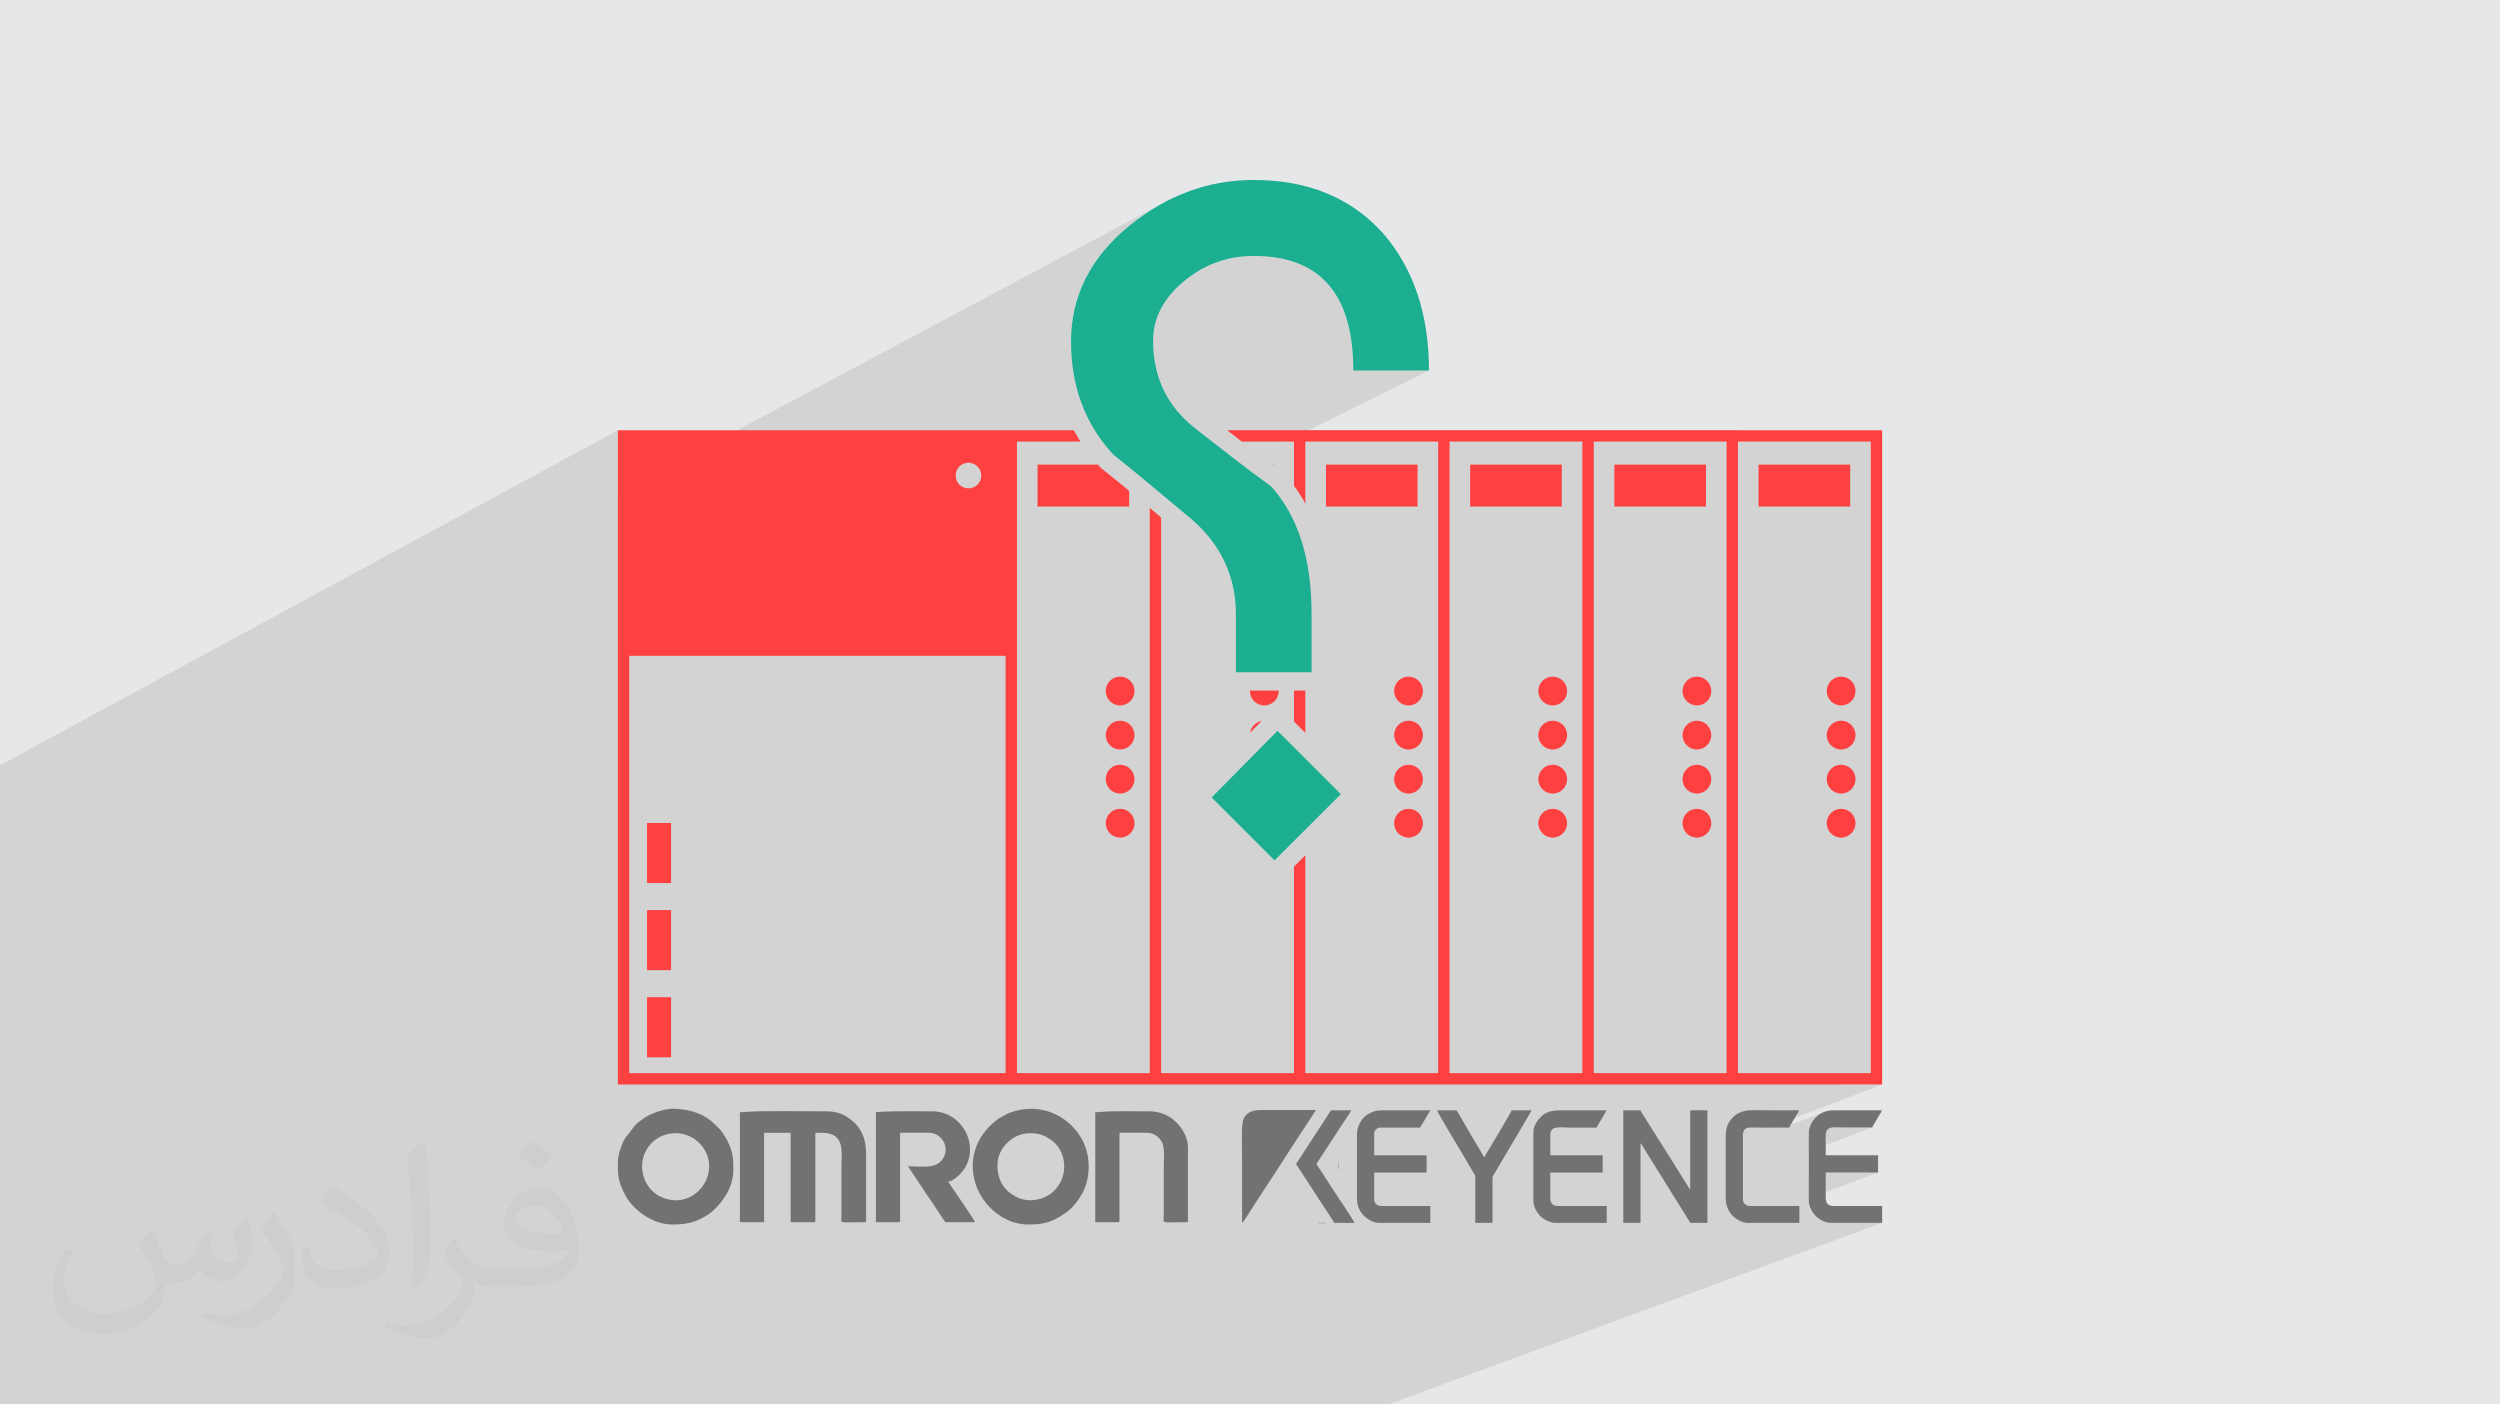 <?xml version="1.0" encoding="UTF-8"?>
<!DOCTYPE svg PUBLIC "-//W3C//DTD SVG 1.1//EN" "http://www.w3.org/Graphics/SVG/1.1/DTD/svg11.dtd">
<!-- Creator: CorelDRAW 2020 (64-Bit) -->
<svg xmlns="http://www.w3.org/2000/svg" xml:space="preserve" width="94.192mm" height="52.917mm" version="1.1" style="shape-rendering:geometricPrecision; text-rendering:geometricPrecision; image-rendering:optimizeQuality; fill-rule:evenodd; clip-rule:evenodd"
viewBox="0 0 9404.92 5283.66"
 xmlns:xlink="http://www.w3.org/1999/xlink"
 xmlns:xodm="http://www.corel.com/coreldraw/odm/2003">
 <defs>
  <style type="text/css">
   <![CDATA[
    .fil4 {fill:#727271}
    .fil0 {fill:#E6E7E8}
    .fil3 {fill:#FF4040}
    .fil5 {fill:#1BAE90;fill-rule:nonzero}
    .fil2 {fill:#373435;fill-opacity:0.031}
    .fil1 {fill:#2B2A29;fill-opacity:0.102}
   ]]>
  </style>
 </defs>
 <g id="Layer_x0020_1">
  <polygon class="fil0" points="-0,0 9404.92,0 9404.92,5283.66 -0,5283.66 "/>
  <polygon class="fil1" points="-0,4499.54 -0,4484.22 -0,4457.26 -0,4405.87 -0,4320.01 -0,4304.25 -0,4301.07 -0,4287.26 -0,4279.52 -0,4278.43 -0,4225.65 -0,4206.23 -0,4188.88 -0,4158.96 -0,4133.43 -0,4132.82 -0,4110.43 -0,4105.96 -0,4084.83 -0,4067.22 -0,4053.9 -0,4051.46 -0,4036.3 -0,4014.11 -0,3991.21 -0,3985.52 -0,3963.83 -0,3948.47 -0,3937.07 -0,3926.51 -0,3900.17 -0,3891.61 -0,3866.35 -0,3857.25 -0,3838.97 -0,3821.95 -0,3800.79 -0,3799.09 -0,3748.83 -0,3730.26 -0,3726.1 -0,3697.99 -0,3674.5 -0,3672.41 -0,3621.02 -0,3608.96 -0,3603.86 -0,3377.53 -0,3373.12 -0,3112.96 -0,3097.69 -0,2878.87 2324.36,1618.5 2324.36,1857.86 4383.69,759.39 4369.69,766.97 4355.78,774.87 4341.96,783.1 4328.23,791.67 4314.58,800.56 4301.02,809.77 4287.55,819.31 4274.16,829.17 4260.86,839.35 4247.64,849.84 4234.23,861.12 4221.25,872.54 4208.69,884.11 4196.55,895.83 4184.83,907.7 4173.53,919.71 4162.67,931.87 4152.22,944.18 4142.2,956.64 4132.6,969.24 4123.43,981.99 4114.68,994.89 4106.35,1007.94 4098.46,1021.13 4090.98,1034.47 4083.93,1047.96 4077.31,1061.6 4071.11,1075.39 4065.34,1089.32 4059.98,1103.4 4055.07,1117.63 4050.58,1132.01 4046.51,1146.52 4042.87,1161.19 4039.65,1176.02 4036.88,1190.98 4034.52,1206.09 4032.59,1221.35 4031.09,1236.77 4030.02,1252.32 4029.37,1268.02 4029.36,1268.64 4528.92,1007.72 4536.56,1003.83 4544.24,1000.15 4551.97,996.64 4559.73,993.34 4567.54,990.21 4575.37,987.3 4583.26,984.56 4591.2,981.9 4599.19,979.43 4607.23,977.12 4615.33,974.99 4623.49,973.05 4631.7,971.27 4639.96,969.67 4648.28,968.23 4656.65,966.98 4665.08,965.89 4673.56,964.97 4682.1,964.22 4690.7,963.64 4699.35,963.22 4708.05,962.97 4716.81,962.89 4739.83,963.31 4762.13,964.57 4783.7,966.68 4804.54,969.62 4824.64,973.41 4844.01,978.03 4862.65,983.5 4880.56,989.81 4897.74,996.96 4914.18,1004.95 4929.91,1013.79 4944.88,1023.46 4959.14,1033.98 4972.67,1045.35 4985.46,1057.55 4997.52,1070.59 5008.86,1084.48 5019.45,1099.22 5029.33,1114.78 5038.46,1131.21 5046.87,1148.46 5054.54,1166.56 5061.49,1185.52 5067.7,1205.31 5073.18,1225.93 5077.93,1247.41 5081.96,1269.73 5085.24,1292.89 5087.81,1316.91 5089.63,1341.76 5090.72,1367.45 5091.09,1393.99 5375.75,1393.99 4835.7,1661.21 4867.92,1661.21 4867.92,1682.27 4910.62,1661.21 5410.39,1661.21 5410.39,1681.9 5453.08,1661.21 5952.86,1661.21 5952.86,1681.56 5995.61,1661.21 6495.33,1661.21 6495.33,1681.18 6538.03,1661.21 7037.81,1661.21 7037.81,4036.98 6926.99,4079.73 7080.56,4079.73 6658.3,4241.87 6708.74,4241.89 6861.71,4183.25 6850.43,4188.43 6839.81,4195.46 6830.15,4204.08 6821.66,4213.99 6814.61,4224.92 6809.27,4236.59 6805.88,4248.69 6804.69,4260.97 6804.69,4274.05 6881.35,4244.82 6890.51,4241.96 6901.41,4240.92 6913.67,4241.01 6926.9,4241.56 6940.71,4241.9 6953.42,4241.9 6966.13,4241.9 6978.84,4241.9 6991.57,4241.9 7004.28,4241.9 7016.99,4241.9 7029.71,4241.9 7042.42,4241.9 6804.69,4332.08 6804.69,4434.89 6868.25,4410.98 7065.3,4410.98 6804.69,4508.38 6804.69,4517.77 6805.04,4523.79 6806.03,4529.86 6807.56,4535.88 6809.58,4541.8 6811.98,4547.53 6814.68,4552.99 6817.61,4558.11 6820.67,4562.81 6826.55,4570.23 6833.5,4577.22 6841.36,4583.6 6849.92,4589.19 6858.98,4593.85 6868.36,4597.38 6877.87,4599.62 6887.31,4600.41 7080.56,4600.41 5221.97,5283.66 5040.01,5283.66 4928.68,5283.66 4882.06,5283.66 4753.85,5283.66 4746.71,5283.66 4730.38,5283.66 4608.37,5283.66 4603.07,5283.66 4547.77,5283.66 4544.41,5283.66 4514.84,5283.66 4485.95,5283.66 4411.08,5283.66 4366.04,5283.66 4304.99,5283.66 4296.12,5283.66 4246.32,5283.66 4233.4,5283.66 4231.12,5283.66 4231.07,5283.66 4203.2,5283.66 4155.98,5283.66 4124.58,5283.66 4064.38,5283.66 4011.55,5283.66 3991.24,5283.66 3980.71,5283.66 3945.11,5283.66 3886.77,5283.66 3875.45,5283.66 3871.21,5283.66 3869.67,5283.66 3841.71,5283.66 3806.66,5283.66 3785.05,5283.66 3780.66,5283.66 3770.27,5283.66 3748.23,5283.66 3734.95,5283.66 3729.97,5283.66 3726.99,5283.66 3717.67,5283.66 3708.23,5283.66 3638.14,5283.66 3621.44,5283.66 3587.68,5283.66 3551.83,5283.66 3523.33,5283.66 3456.14,5283.66 3440.68,5283.66 3417.6,5283.66 3384.72,5283.66 3356.19,5283.66 3353.29,5283.66 3349.46,5283.66 3319.29,5283.66 3309.25,5283.66 3290.49,5283.66 3281.46,5283.66 3257.7,5283.66 3254.57,5283.66 3239.65,5283.66 3228.23,5283.66 3225.2,5283.66 3223.35,5283.66 3209.25,5283.66 3200.19,5283.66 3181.81,5283.66 3173.5,5283.66 3156.51,5283.66 3146.47,5283.66 3087.64,5283.66 3062.28,5283.66 3048.86,5283.66 2973.92,5283.66 2967.09,5283.66 2964.46,5283.66 2954.65,5283.66 2928.54,5283.66 2909.22,5283.66 2831.94,5283.66 2819.56,5283.66 2818.38,5283.66 2756.81,5283.66 2753.74,5283.66 2743.15,5283.66 2731.79,5283.66 2655.64,5283.66 2653.89,5283.66 2621.87,5283.66 2608.23,5283.66 2602.62,5283.66 2597.53,5283.66 2580.68,5283.66 2511.22,5283.66 2509.37,5283.66 2477.97,5283.66 2450.44,5283.66 2446.3,5283.66 2439.48,5283.66 2428.55,5283.66 2376.96,5283.66 2344.58,5283.66 2291.12,5283.66 2261.85,5283.66 2214.85,5283.66 2211.21,5283.66 2100.68,5283.66 2034.41,5283.66 2034.39,5283.66 2029.09,5283.66 2027.57,5283.66 2020.1,5283.66 2002.97,5283.66 1999.38,5283.66 1992,5283.66 1988.92,5283.66 1950.38,5283.66 1897.4,5283.66 1857.23,5283.66 1845.48,5283.66 1798.28,5283.66 1752.47,5283.66 1745.39,5283.66 1734.32,5283.66 1732.45,5283.66 1651.61,5283.66 1613.92,5283.66 1612.03,5283.66 1595.11,5283.66 1572.15,5283.66 1567.55,5283.66 1564.53,5283.66 1563.25,5283.66 1522.68,5283.66 1501.02,5283.66 1499.81,5283.66 1482.43,5283.66 1467.95,5283.66 1461.31,5283.66 1446.82,5283.66 1434.12,5283.66 1432.22,5283.66 1426.33,5283.66 1380.85,5283.66 1369.88,5283.66 1361.46,5283.66 1354.7,5283.66 1343.73,5283.66 1338.01,5283.66 1297.45,5283.66 1255.73,5283.66 1238.28,5283.66 1222.78,5283.66 1211.78,5283.66 1174.97,5283.66 1174.9,5283.66 1158.3,5283.66 1145.73,5283.66 1112.36,5283.66 1095.05,5283.66 1092.36,5283.66 1019.04,5283.66 1010.75,5283.66 1004.22,5283.66 997.23,5283.66 972.26,5283.66 951.66,5283.66 921.21,5283.66 889.45,5283.66 882.65,5283.66 878.51,5283.66 831.21,5283.66 792.94,5283.66 786.35,5283.66 750.57,5283.66 705.4,5283.66 702.34,5283.66 677.31,5283.66 661.27,5283.66 620.42,5283.66 611.7,5283.66 597.68,5283.66 570.43,5283.66 553.65,5283.66 529.03,5283.66 481.32,5283.66 435.11,5283.66 397.53,5283.66 393.2,5283.66 347.42,5283.66 285.35,5283.66 272.18,5283.66 262.17,5283.66 259.23,5283.66 243.33,5283.66 226.67,5283.66 210.33,5283.66 202.12,5283.66 177.09,5283.66 171.55,5283.66 165.52,5283.66 136.9,5283.66 121.73,5283.66 92.8,5283.66 41.22,5283.66 23.11,5283.66 2.59,5283.66 -0,5283.66 -0,5282.16 -0,5272.71 -0,5263.8 -0,5242.22 -0,5239.89 -0,5201.17 -0,5179.85 -0,5175.47 -0,5167.75 -0,5136.12 -0,5128.93 -0,5118.1 -0,5109.47 -0,5103.27 -0,5081.42 -0,5080.92 -0,5068.68 -0,5068.62 -0,5064.69 -0,5049.51 -0,4999.52 -0,4966.93 -0,4966.62 -0,4952.84 -0,4947.54 -0,4927.15 -0,4919.06 -0,4897.29 -0,4875.16 -0,4858.22 -0,4849.82 -0,4825.2 -0,4820.71 -0,4818.24 -0,4785.84 -0,4785.62 -0,4785.36 -0,4782.54 -0,4741.77 -0,4707.04 -0,4683.47 -0,4667.06 -0,4644.05 -0,4615.25 -0,4590.44 -0,4576.8 -0,4541.69 -0,4534.65 -0,4523.38 -0,4515.95 "/>
  <path class="fil2" d="M568.51 4627.69c17.95,27.21 29.6,53.36 40.96,82.43 8.45,16.91 12.93,48.09 52.57,48.09 11.61,0 28.28,-3.42 43.06,-11.61 16.63,-8.73 29.32,-21.94 35.94,-42l15.85 -53.36 38.57 -19.02 2.64 2.64c-5.27,20.09 -6.59,39.36 -6.59,54.43 0,44.63 38.57,61.56 69.22,61.56 17.95,0 34.09,-8.73 34.09,-25.11 0,-21.13 -8.98,-57.06 -20.62,-89.29 17.95,-17.95 35.94,-35.94 56.53,-50.47l3.17 1.6c8.98,38.04 14,75.56 14,100.66 0,24.57 -10.83,51.79 -19.81,69.49 -18.49,34.87 -51.25,62.62 -90.87,62.62 -30.1,0 -63.65,-15.07 -86.66,-43.06l-1.32 0c-21.66,26.96 -55.22,51.25 -108.86,51.25l-16.63 0c-2.64,35.41 -10.29,60.49 -21.94,82.95 -31.95,62.34 -126.81,106.47 -216.1,106.47 -124.17,0 -186.51,-71.59 -186.51,-166.96 0,-58.91 19.27,-113.6 48.88,-152.42l24.29 10.04c-18.49,35.41 -30.91,68.68 -30.91,101.45 0,89.29 72.66,131.83 156.4,131.83 77.68,0 173.83,-49.41 191.28,-106.72 -6.59,-62.62 -30.1,-91.93 -66.04,-148.99 10.83,-19.02 24.83,-38.04 42.28,-58.38l3.17 0 0 0 0 0 -0.02 -0.09zm1432.13 -336.04c26.15,16.39 51.79,35.66 76.87,57.85 -14,19.81 -31.45,37.79 -53.11,53.64 -25.11,-20.34 -50.19,-37.79 -75.84,-56.27 17.42,-19.55 34.62,-38.29 52.04,-55.22l0 0 0 0 0 0 0 0 0 0 0.03 0zm13.47 244.11c-42.28,0 -76.87,27.75 -76.87,48.34 0,44.13 84.53,57.85 185.72,57.31 -12.68,-51.79 -57.06,-105.68 -108.86,-105.68l0.01 0.03zm-94.86 236.19c54.96,0 103.04,-1.6 139.74,-10.83 40.96,-10.29 75.56,-30.91 75.56,-45.17 0,-3.7 0,-8.19 -1.32,-11.89 -22.98,2.11 -49.41,2.11 -72.38,2.11 -74.49,0 -131.55,-16.91 -154.02,-58.66 -5.55,-11.61 -9.51,-24.57 -9.51,-39.36 0,-40.43 17.42,-79.79 48.09,-107 25.61,-22.45 53.89,-36.44 82.67,-36.44 52.04,0 93.51,41.75 122.57,107.54 15.85,35.94 26.68,77.4 26.68,129.72 0,34.87 -9.51,64.19 -31.17,85.85 -40.43,39.11 -114.92,53.89 -229.04,53.89l-51.79 0 0 0 -13.47 0c-28.28,0 -48.62,-5.02 -64.72,-17.42l-2.64 0c0.79,6.59 1.32,12.93 1.32,19.02 0,25.61 -8.45,58.38 -25.61,84.53 -50.72,75.3 -105.68,108.04 -153.24,108.04 -48.09,0 -107,-18.49 -160.11,-42.54l9.51 -18.49c17.17,7.13 40.96,11.89 73.7,11.89 85.85,0 198.66,-82.43 212.66,-163 -3.17,-6.59 -8.98,-15.32 -17.17,-24.57 -25.11,-29.85 -40.96,-54.68 -55.75,-80.83 12.68,-25.11 24.29,-45.17 35.13,-63.4l4.49 -0.53c36.72,74.77 69.99,117.55 144.23,117.55l11.61 0 0 0 53.89 0 0 0 0 0 0 0 0 0 0 0 0.09 0.01zm-371.98 79c6.34,-34.34 6.87,-72.91 6.87,-108.86l0 -53.36c0,-99.6 -12.68,-244.36 -22.98,-338.68 17.95,-19.27 43.06,-42 62.87,-57.31l5.81 1.6c13.47,118.62 16.63,256 16.63,383.06 0,33.3 -1.32,65.79 -4.49,89.55 -1.85,30.1 -19.27,52.83 -56.53,87.7l-8.19 -3.7zm-382.8 -157.19c1.85,46.77 24.83,83.49 105.15,83.49 49.93,0 92.19,-12.93 138.96,-35.13 8.45,-3.7 12.93,-8.73 12.93,-12.93 0,-29.32 -22.45,-68.15 -60.23,-103.55 -36.72,-33.3 -85.34,-62.62 -130.76,-82.18 -15.6,-6.59 -20.62,-13.47 -20.62,-20.09 0,-13.47 17.95,-41.75 32.77,-62.09l5.02 -0.53c52.04,27.21 110.17,67.64 153.24,112.53 39.11,41.47 63.4,83.49 63.4,129.19 0,33.81 -10.29,65.51 -26.96,95.11 -57.06,28.79 -117.83,50.72 -178.06,50.72 -73.17,0 -123.1,-34.34 -123.1,-114.92 0,-8.73 0,-22.19 3.17,-39.64l25.11 0 0 0 0 0 0 0 0 0 0 0 -0.02 0zm-132.37 -132.9l45.45 73.45c16.63,27.21 32.23,56.81 32.23,103.55l0 59.7c0,48.34 -30.91,100.13 -80.83,151.38 -39.11,34.62 -73.7,49.41 -105.68,49.41 -47.55,0 -101.98,-14.79 -164.85,-41.75l7.13 -18.49c19.81,5.27 42.79,9.77 71.06,9.77 90.36,-0.53 182.8,-66.57 225.08,-147.15 5.02,-9.26 6.87,-17.95 6.87,-24.04 0,-9.26 -5.02,-19.55 -8.98,-28.79 -22.98,-43.31 -48.62,-82.95 -76.87,-119.68 14.79,-23.25 29.6,-45.7 45.7,-67.9l3.7 0.53 0 0 0 0 0 0 0 0 0 0 -0.02 0.01z"/>
  <g id="_2686228735680">
   <path class="fil3" d="M3903.26 1905.46l344.61 0 0 -58.91c-8.53,-7.03 -17.5,-14.41 -27.04,-22.22 -27.54,-22.55 -52.82,-43.01 -74.9,-60.52l-3.92 -3.12 -3.57 -3.84c-2.75,-2.96 -5.45,-5.93 -8.14,-8.93l-227.04 0 0 157.53zm2634.77 -286.96l-42.76 0 -499.66 0 -42.76 0 -499.77 0 -42.7 0 -499.77 0 -42.76 0 -251.32 0 54.9 42.71 196.48 0 0 166.33c15.59,21.11 29.81,43.42 42.7,66.96l0 -233.29 499.77 0 0 2375.77 -499.77 0 0 -819.42 -42.7 42.6 0 776.82 -499.76 0 0 -2090.41c-17.9,-15 -27.06,-22.7 -42.71,-35.77l0 2126.17 -499.77 0 0 -2375.77 238.81 0c-8.85,-13.92 -17.13,-28.16 -24.86,-42.71l-256.64 0 0 0 -1458.62 0 0 2461.23 1458.67 0 42.7 0 499.77 0 42.71 0 499.77 0 42.75 0 499.77 0 42.7 0 499.77 0 42.76 0 499.71 0 42.76 0 542.37 0 0 -2461.23 -542.53 0zm-2136.38 0l-33.56 0 -42.71 0 -124.52 0c10.59,14.25 22,28.08 34.23,41.49l1.54 1.22 88.82 0 0 71.88c13.06,10.77 27.42,22.7 42.71,35.44l0 -107.32 80.63 0c-16.89,-13.6 -32.6,-27.83 -47.13,-42.71zm-758.35 122.29c26.58,0 48.2,21.56 48.2,48.2 0,26.58 -21.62,48.2 -48.2,48.2 -26.64,0 -48.2,-21.62 -48.2,-48.2 0,-26.58 21.56,-48.2 48.2,-48.2zm139.68 2296.24l-1415.93 0 0 -1570.02 1415.93 0 0 1570.02zm1084.94 -1439.4l0 116.93 42.7 42.7 0 -159.63 -42.7 0zm0 310.69l0 158.84 42.7 -42.61 0 -73.54 -42.7 -42.7zm1084.94 1128.65l-499.77 0 0 -2375.77 499.77 0 0 2375.77zm542.47 0l-499.71 0 0 -2375.77 499.71 0 0 2375.77zm542.48 0l-499.77 0 0 -2375.77 499.77 0 0 2375.77zm-4603.58 -59.56l90.37 0 0 -225.98 -90.37 0 0 225.98zm0 -327.7l90.37 0 0 -225.97 -90.37 0 0 225.97zm0 -327.64l90.37 0 0 -226.02 -90.37 0 0 226.02zm4546.14 -225.18c0,-29.91 -24.25,-54.17 -54.17,-54.17 -29.92,0 -54.17,24.25 -54.17,54.17 0,29.92 24.24,54.17 54.17,54.17 29.91,0 54.17,-24.24 54.17,-54.17zm0 -165.73c0,-29.91 -24.25,-54.16 -54.17,-54.16 -29.92,0 -54.17,24.24 -54.17,54.16 0,29.91 24.24,54.17 54.17,54.17 29.91,0 54.17,-24.25 54.17,-54.17zm0 -165.72c0,-29.92 -24.25,-54.18 -54.17,-54.18 -29.92,0 -54.17,24.25 -54.17,54.18 0,29.9 24.24,54.17 54.17,54.17 29.91,0 54.17,-24.26 54.17,-54.17zm0 -165.79c0,-29.91 -24.25,-54.17 -54.17,-54.17 -29.92,0 -54.17,24.25 -54.17,54.17 0,29.91 24.24,54.17 54.17,54.17 29.91,0 54.17,-24.25 54.17,-54.17zm-364.75 -694.2l344.61 0 0 -157.53 -344.61 0 0 157.53zm-177.84 1191.44c0,-29.88 -24.22,-54.12 -54.11,-54.12 -29.88,0 -54.11,24.23 -54.11,54.12 0,29.88 24.22,54.12 54.11,54.12 29.88,0 54.11,-24.23 54.11,-54.12zm0 -165.73c0,-29.88 -24.22,-54.12 -54.11,-54.12 -29.88,0 -54.11,24.23 -54.11,54.12 0,29.89 24.22,54.12 54.11,54.12 29.88,0 54.11,-24.22 54.11,-54.12zm0 -165.72c0,-29.89 -24.22,-54.12 -54.11,-54.12 -29.88,0 -54.11,24.22 -54.11,54.12 0,29.88 24.22,54.11 54.11,54.11 29.88,0 54.11,-24.22 54.11,-54.11zm0 -165.79c0,-29.88 -24.22,-54.12 -54.11,-54.12 -29.88,0 -54.11,24.23 -54.11,54.12 0,29.88 24.22,54.12 54.11,54.12 29.88,0 54.11,-24.23 54.11,-54.12zm-364.58 -694.2l344.61 0 0 -157.53 -344.61 0 0 157.53zm-177.83 1191.44c0,-29.91 -24.25,-54.17 -54.17,-54.17 -29.91,0 -54.17,24.25 -54.17,54.17 0,29.92 24.25,54.17 54.17,54.17 29.91,0 54.17,-24.24 54.17,-54.17zm0 -165.73c0,-29.91 -24.25,-54.16 -54.17,-54.16 -29.91,0 -54.17,24.24 -54.17,54.16 0,29.91 24.25,54.17 54.17,54.17 29.91,0 54.17,-24.25 54.17,-54.17zm0 -165.72c0,-29.92 -24.25,-54.18 -54.17,-54.18 -29.91,0 -54.17,24.25 -54.17,54.18 0,29.9 24.25,54.17 54.17,54.17 29.91,0 54.17,-24.26 54.17,-54.17zm0 -165.79c0,-29.91 -24.25,-54.17 -54.17,-54.17 -29.91,0 -54.17,24.25 -54.17,54.17 0,29.91 24.25,54.17 54.17,54.17 29.91,0 54.17,-24.25 54.17,-54.17zm-364.7 -694.2l344.62 0 0 -157.53 -344.62 0 0 157.53zm-177.72 1191.44c0,-29.91 -24.25,-54.17 -54.17,-54.17 -29.91,0 -54.17,24.25 -54.17,54.17 0,29.92 24.25,54.17 54.17,54.17 29.91,0 54.17,-24.24 54.17,-54.17zm0 -165.73c0,-29.91 -24.25,-54.16 -54.17,-54.16 -29.91,0 -54.17,24.24 -54.17,54.16 0,29.91 24.25,54.17 54.17,54.17 29.91,0 54.17,-24.25 54.17,-54.17zm0 -165.72c0,-29.92 -24.25,-54.18 -54.17,-54.18 -29.91,0 -54.17,24.25 -54.17,54.18 0,29.9 24.25,54.17 54.17,54.17 29.91,0 54.17,-24.26 54.17,-54.17zm0 -165.79c0,-29.91 -24.25,-54.17 -54.17,-54.17 -29.91,0 -54.17,24.25 -54.17,54.17 0,29.91 24.25,54.17 54.17,54.17 29.91,0 54.17,-24.25 54.17,-54.17zm-364.75 -694.2l344.62 0 0 -157.53 -344.62 0 0 157.53zm-177.77 1191.44c0,-29.91 -24.25,-54.17 -54.17,-54.17 -16.1,0 -30.55,7.03 -40.47,18.17l76.46 76.46c11.14,-9.91 18.17,-24.37 18.17,-40.47zm0 -165.73c0,-24.03 -15.66,-44.4 -37.32,-51.48l-68.14 68.95c7.27,21.35 27.48,36.7 51.29,36.7 29.91,0 54.17,-24.25 54.17,-54.17zm-63.82 -219.04c-22.39,4.02 -39.98,21.81 -43.75,44.27l43.75 -44.27zm63.82 -112.47c0,-0.67 -0.02,-1.35 -0.04,-2.02l-108.26 0c-0.02,0.67 -0.04,1.35 -0.04,2.02 0,29.91 24.24,54.17 54.17,54.17 29.91,0 54.17,-24.25 54.17,-54.17zm-278.21 -694.2l223.62 0c-6.4,-8.52 -13.07,-16.75 -20.03,-24.71 -24.62,-17.9 -47.6,-34.81 -68.52,-50.43 -24.65,-18.43 -48.91,-36.88 -72.74,-55.43l-34.66 -26.96 -114.17 0 0 85.48 85.95 71.6 0.54 0.45zm258.12 -154.35l0 -3.19 -4.32 0 4.32 3.19zm-522.39 1345.78c0,-29.91 -24.24,-54.17 -54.17,-54.17 -29.91,0 -54.17,24.25 -54.17,54.17 0,29.92 24.25,54.17 54.17,54.17 29.92,0 54.17,-24.24 54.17,-54.17zm0 -165.73c0,-29.91 -24.24,-54.16 -54.17,-54.16 -29.91,0 -54.17,24.24 -54.17,54.16 0,29.91 24.25,54.17 54.17,54.17 29.92,0 54.17,-24.25 54.17,-54.17zm0 -165.72c0,-29.92 -24.24,-54.18 -54.17,-54.18 -29.91,0 -54.17,24.25 -54.17,54.18 0,29.9 24.25,54.17 54.17,54.17 29.92,0 54.17,-24.26 54.17,-54.17zm0 -165.79c0,-29.91 -24.24,-54.17 -54.17,-54.17 -29.91,0 -54.17,24.25 -54.17,54.17 0,29.91 24.25,54.17 54.17,54.17 29.92,0 54.17,-24.25 54.17,-54.17z"/>
   <path class="fil4" d="M2783.43 4184.34l0 408.24c0,4.04 1.22,5.26 5.25,5.26l85.86 0 0 -336.42 99.87 0 0 331.16c0,4.04 1.22,5.26 5.26,5.26l82.35 0c4.04,0 5.25,-1.22 5.25,-5.26l0 -331.16c33.97,0 79.31,-3.79 94.03,40.9 8.37,25.4 4.1,66.15 4.1,97.53l-0.01 176.97c-0.16,27.68 -12.81,21.02 87.62,21.02 4.03,0 5.25,-1.22 5.25,-5.26l0 -245.3c0,-27.07 -2.04,-47.64 -8.96,-68.14 -6.2,-18.36 -16.37,-37.03 -29.13,-49.72 -28.97,-28.8 -60.51,-48.6 -107.35,-48.6 -51.13,0 -260.19,-2.55 -296.37,1.5l-33.03 2.02z"/>
   <path class="fil4" d="M3876.77 4515.48c-33.68,0 -63.96,-14.73 -86.79,-35.86 -27.36,-25.33 -37.61,-59.15 -37.61,-97.31 0,-63.1 57.71,-119.14 120.9,-119.14 35.14,0 52.71,6.62 79.22,24.15 55.46,36.67 70.81,124.1 21.2,183.14 -13.22,15.73 -3.74,4.8 -15.87,15.69 -4.04,3.62 -4.16,3.81 -8.83,6.93 -6.93,4.63 -12.21,7.57 -20.22,11.32 -11.29,5.3 -36.28,11.07 -52,11.07zm-217.27 -127.91c0,117.4 99.09,219.03 208.51,219.03 39.31,0 68.66,-3.52 102.22,-20.44 22.59,-11.37 44.15,-25.14 62.08,-43.05 12.52,-12.51 24.55,-29.74 34.06,-44.78 36.44,-57.71 38.25,-142.72 8.45,-203.65 -29.19,-59.63 -85.18,-104.43 -151.15,-118.7 -49.18,-10.63 -94.65,-2.66 -135.52,14.34l-34.53 19.78c-56.33,42.67 -94.11,101.38 -94.11,177.48z"/>
   <path class="fil4" d="M2541.63 4515.48c-17.81,0 -37.58,-5.44 -50.6,-10.73 -76.97,-31.29 -103.4,-139.74 -40.12,-204.39 8.38,-8.57 23.55,-19.74 34.65,-24.92 50.84,-23.75 110.98,-12.87 148.66,28.31 76.75,83.87 11.68,211.74 -92.59,211.74zm-217.27 -140.17c0,57.25 3.65,75.78 29.78,124.4 3.14,5.84 6.26,10.64 10.23,16.05 37.6,51.15 101.09,90.84 166.73,90.84 54.8,0 91.46,-9.65 134.59,-38.88 5.58,-3.78 9.8,-7.01 14.81,-11.49 43.66,-39 78.39,-92.98 78.39,-156.38 0,-43.49 -2.17,-67.69 -21.61,-106.31 -7.32,-14.55 -19.98,-36.01 -31.36,-47.48 -4.75,-4.79 -8.38,-8.31 -13.17,-13.11 -42.52,-42.59 -88.32,-57.54 -150.02,-61.82 -39.17,-2.71 -90.13,15.16 -120.61,35.61 -12.14,8.16 -19.62,14.45 -30.66,23.65l-39.67 51.45c-6.97,12.81 -6.65,9.98 -13.17,27.13 -2.7,7.08 -4.38,11.81 -6.67,19.62 -4.09,14.05 -7.59,29.36 -7.59,46.72z"/>
   <path class="fil4" d="M3295.05 4184.34l0 413.5 85.86 0c4.03,0 5.25,-1.22 5.25,-5.26l0 -331.16 106.89 0c20,0 34.8,7.72 45.15,17.92 23.52,23.17 25.79,57.87 6.72,83.02 -27.14,35.8 -76.02,25.21 -128.97,25.21l69.82 105.4c12.42,16.71 23.8,35.03 35.31,52.29l35.05 52.57 112.14 0c-1.87,-7.99 -89.46,-134.27 -101.63,-152.44 17.54,-1.46 44.96,-26 56.58,-41.54 46.04,-61.51 29.41,-151.14 -36.03,-198.04 -21.57,-15.47 -50.77,-25 -80.14,-25 -64.02,0 -133.16,-1.38 -196.23,1.75 -7.15,0.36 -8.12,1.77 -15.78,1.77z"/>
   <path class="fil4" d="M4120.32 4184.34l0 413.5 85.85 0c4.04,0 5.26,-1.22 5.26,-5.26l0 -331.16 101.63 0c30.37,0 51.85,18.64 60.64,40.99 8.38,21.29 4.18,69.03 4.18,97.44l0 176.97c-0.16,27.84 -13.08,21.02 91.12,21.02l0 -280.35c0,-37.95 -20.15,-71.64 -44.24,-95.93 -21.28,-21.46 -57.37,-40.74 -99.44,-40.74 -34.66,0 -142.86,-1.75 -171.97,1.5l-33.03 2.02z"/>
   <path class="fil4" d="M6106.74 4600.41l64.83 0 0 -300.03c2.77,2.03 20.38,31.66 23.9,37.11l152.07 244.58c2.25,3.66 3.81,5.81 5.89,9.36 3.56,6.09 3.7,8.98 7.56,8.98l62.3 0 0 -423.34c-73.26,0 -65.03,-4.75 -64.85,13.97l0.01 284.78c-0.2,-0.22 -0.47,-0.92 -0.55,-0.72l-10.88 -17.07c-4.07,-6.15 -7.55,-12.38 -11.69,-18.82 -27.33,-42.33 -54.85,-89.22 -81.87,-130.44 -4.21,-6.44 -8.21,-12.41 -11.9,-18.61l-58.79 -93.77c-3.11,-4.94 -10.22,-15.16 -11.19,-19.31l-64.83 0 0 423.34z"/>
   <path class="fil4" d="M5104.95 4266.05l0 244.09c0,38.06 20.52,64.83 49.03,80.65 8.9,4.93 21.98,9.62 34.89,9.62l191.96 0 0 -63.56 -181.79 0c-8.3,0 -15.27,-1.48 -20.02,-5.4 -4.57,-3.76 -9.22,-9.57 -9.22,-17.48l0 -102.97 197.05 0 0 -61.02c0,-2.94 -0.89,-3.81 -3.81,-3.81l-193.24 0 0 -81.37c0,-14.18 10.63,-22.86 25.36,-22.95l147.53 0.06 38.14 -64.83c-60.58,0 -121.24,0.3 -181.8,-0.01 -21.95,-0.12 -37.19,4.69 -53.65,15 -23.69,14.82 -40.42,44.72 -40.42,74z"/>
   <path class="fil4" d="M6804.69 4260.97l0 256.8c0,15.95 7.71,33.12 15.99,45.04 14.05,20.23 41.72,37.59 66.64,37.59l193.25 0 0 -63.56 -184.34 0c-8.12,0 -17.48,-3.55 -21.32,-7.93 -4.33,-4.94 -6.65,-13.57 -6.65,-22.59l0 -95.35 197.05 0 0 -64.83 -197.05 0 0 -75.02c0,-38.81 35.21,-29.24 72.46,-29.24 33.9,0 67.8,0 101.71,0l28.21 -48.07c2.61,-4.31 8.23,-11.58 8.66,-16.76 -59.75,0 -119.51,0.13 -179.26,0 -17.22,-0.04 -25.96,1.73 -38.31,6.18 -30.77,11.07 -57.02,45.01 -57.02,77.72z"/>
   <path class="fil4" d="M5768.58 4259.7l0 258.07c0,11.92 4.25,23.83 8.45,32.22 7.06,14.1 15.7,24.7 28.41,33.9 11.61,8.41 29.8,16.51 45.78,16.51l193.23 0 0 -63.56 -184.33 0c-8.11,0 -15.59,-2.65 -20.02,-6.68 -4.03,-3.65 -7.95,-11.47 -7.95,-18.75l0 -100.43 197.05 0 0 -64.83 -197.05 0 0 -77.55c0,-35.41 37.81,-26.7 73.73,-26.7 33.48,0 66.96,0 100.43,0 6.05,-11.43 11.99,-20.98 18.67,-32.18 3.48,-5.84 16.75,-26.43 18.2,-32.65 -59.32,0 -118.65,0.07 -177.98,0 -25.4,-0.04 -48.94,5.63 -66.45,22.54 -15.73,15.19 -30.16,35.51 -30.16,60.1z"/>
   <path class="fil4" d="M4672.71 4600.41c5.52,-2 38.27,-56.82 43.99,-65.34l26.19 -39.91c3.12,-4.65 5.26,-8.6 8.39,-13.24 55.6,-82.85 110.18,-171.23 165.52,-254 5.97,-8.94 11.44,-17.81 17.54,-26.95 3.21,-4.81 5.27,-8.04 8.42,-13.2 4.13,-6.75 10.41,-11.98 3.29,-11.98l-200.87 0c-37.51,0 -66.91,12.28 -71.31,52.01 -3.76,34 -1.16,86.04 -1.16,123.43 0,83.05 0,166.12 0,249.17z"/>
   <path class="fil4" d="M6491.94 4281.31l0 216.12c0,35.53 6.13,50.87 21.59,71.22 10.65,14.03 37.69,31.75 62.32,31.75l193.24 0 0 -63.56 -184.33 0c-16.98,0 -27.98,-9.58 -27.98,-26.7l0 -244.09c0,-6.33 3.67,-13.65 6.9,-17.26 4.16,-4.69 10.01,-6.9 18.47,-6.95l148.8 0.06c1.06,-3.99 6.72,-12.28 9.14,-16.29 3.37,-5.59 5.9,-10.3 9.38,-16.06 3.5,-5.78 6.23,-10.4 9.53,-15.9 2.69,-4.48 7.55,-11.13 8.83,-16.59 -31.35,0 -62.72,0 -94.08,0 -30.57,0 -65.31,-1.56 -95.36,-0.01 -17.43,0.9 -39.44,9 -51.75,19.43l-7.24 6.76c-0.76,0.76 -1.11,1.2 -1.83,1.98 -1.26,1.38 -1.72,1.87 -3.07,3.3 -16.23,17.16 -22.56,39.79 -22.56,72.79z"/>
   <path class="fil4" d="M5549.91 4423.69l0 176.71 64.84 0 0 -170.35c0,-4.92 14.11,-26.7 17.39,-32.18l36.71 -62.45c6.71,-11.1 12.19,-20.82 18.9,-31.95 12.89,-21.43 24.53,-41.89 37.35,-63.07l37.1 -63.33 -75.02 0c-15.98,30.2 -71.03,122.11 -90.18,153.9 -2.9,4.8 -11.51,18.05 -12.78,22.81 -0.8,-0.91 -0.42,-0.28 -1.75,-2.07l-37.43 -62.99c-4.66,-7.71 -8.55,-14.72 -13.18,-22.42l-51.89 -89.22 -73.74 0c0.5,5.99 82.27,142.09 89.22,153.59l45.29 76.76c1.54,2.59 9.15,14.27 9.15,16.28z"/>
   <path class="fil4" d="M5019.78 4600.41l76.27 0c-1.27,-4.75 -54.29,-84.62 -59.25,-92.04l-77.8 -119.24c-4.8,-7.15 -7.3,-8.72 -4.95,-13.24l95.03 -145.37c3.64,-6.1 32.98,-48.65 34.27,-53.45l-76.28 0 -119.75 184.08c-13.83,20.61 -13.12,15.94 -5.35,27.47 6.1,9.04 11.21,17.46 17.04,26.18l51.71 79.23c11.22,19.01 38.18,58.37 51.78,79.16 3.16,4.81 5.41,8.8 8.38,13.24 3.1,4.63 6.23,8.93 8.91,13.98z"/>
   <polygon class="fil4" points="5033.76,4398.27 5035.04,4398.27 5035.04,4370.29 5033.76,4370.29 "/>
   <polygon class="fil4" points="4960.02,4601.67 4987.99,4601.67 4987.99,4600.41 4960.02,4600.41 "/>
   <path class="fil5" d="M4781.24 1829.19c101.92,112.45 152.88,272.36 152.88,481.46l0 218.48 -284.67 0 0 -218.48c0,-139.4 -53.89,-257.13 -161.66,-353.2 -49.79,-41.59 -99.58,-83.17 -148.78,-124.17 -49.78,-41.59 -99.57,-82.58 -150.53,-123 -106.02,-114.22 -159.32,-256.55 -159.32,-426.4 0,-169.87 73.22,-314.54 218.48,-434.03 70.28,-56.81 144.09,-100.16 221.99,-128.85 77.31,-29.3 159.91,-43.93 247.18,-43.93 202.66,0 364.33,66.19 484.41,198.56 116.55,133.55 174.54,306.34 174.54,518.38l-284.66 0c0,-287.59 -124.76,-431.1 -374.28,-431.1 -46.86,0 -91.37,7.03 -133.55,21.67 -42.17,14.06 -82.58,36.32 -121.25,66.78 -82.58,65.6 -124.17,142.32 -124.17,230.77 0,135.89 52.13,244.84 155.8,327.42 48.03,37.49 95.48,74.39 142.91,111.29 47.45,36.9 95.48,72.63 144.68,108.37zm262.99 1158.57l-249.52 248.94 -236.63 -236.64 247.76 -250.69 238.39 238.39z"/>
  </g>
 </g>
</svg>
